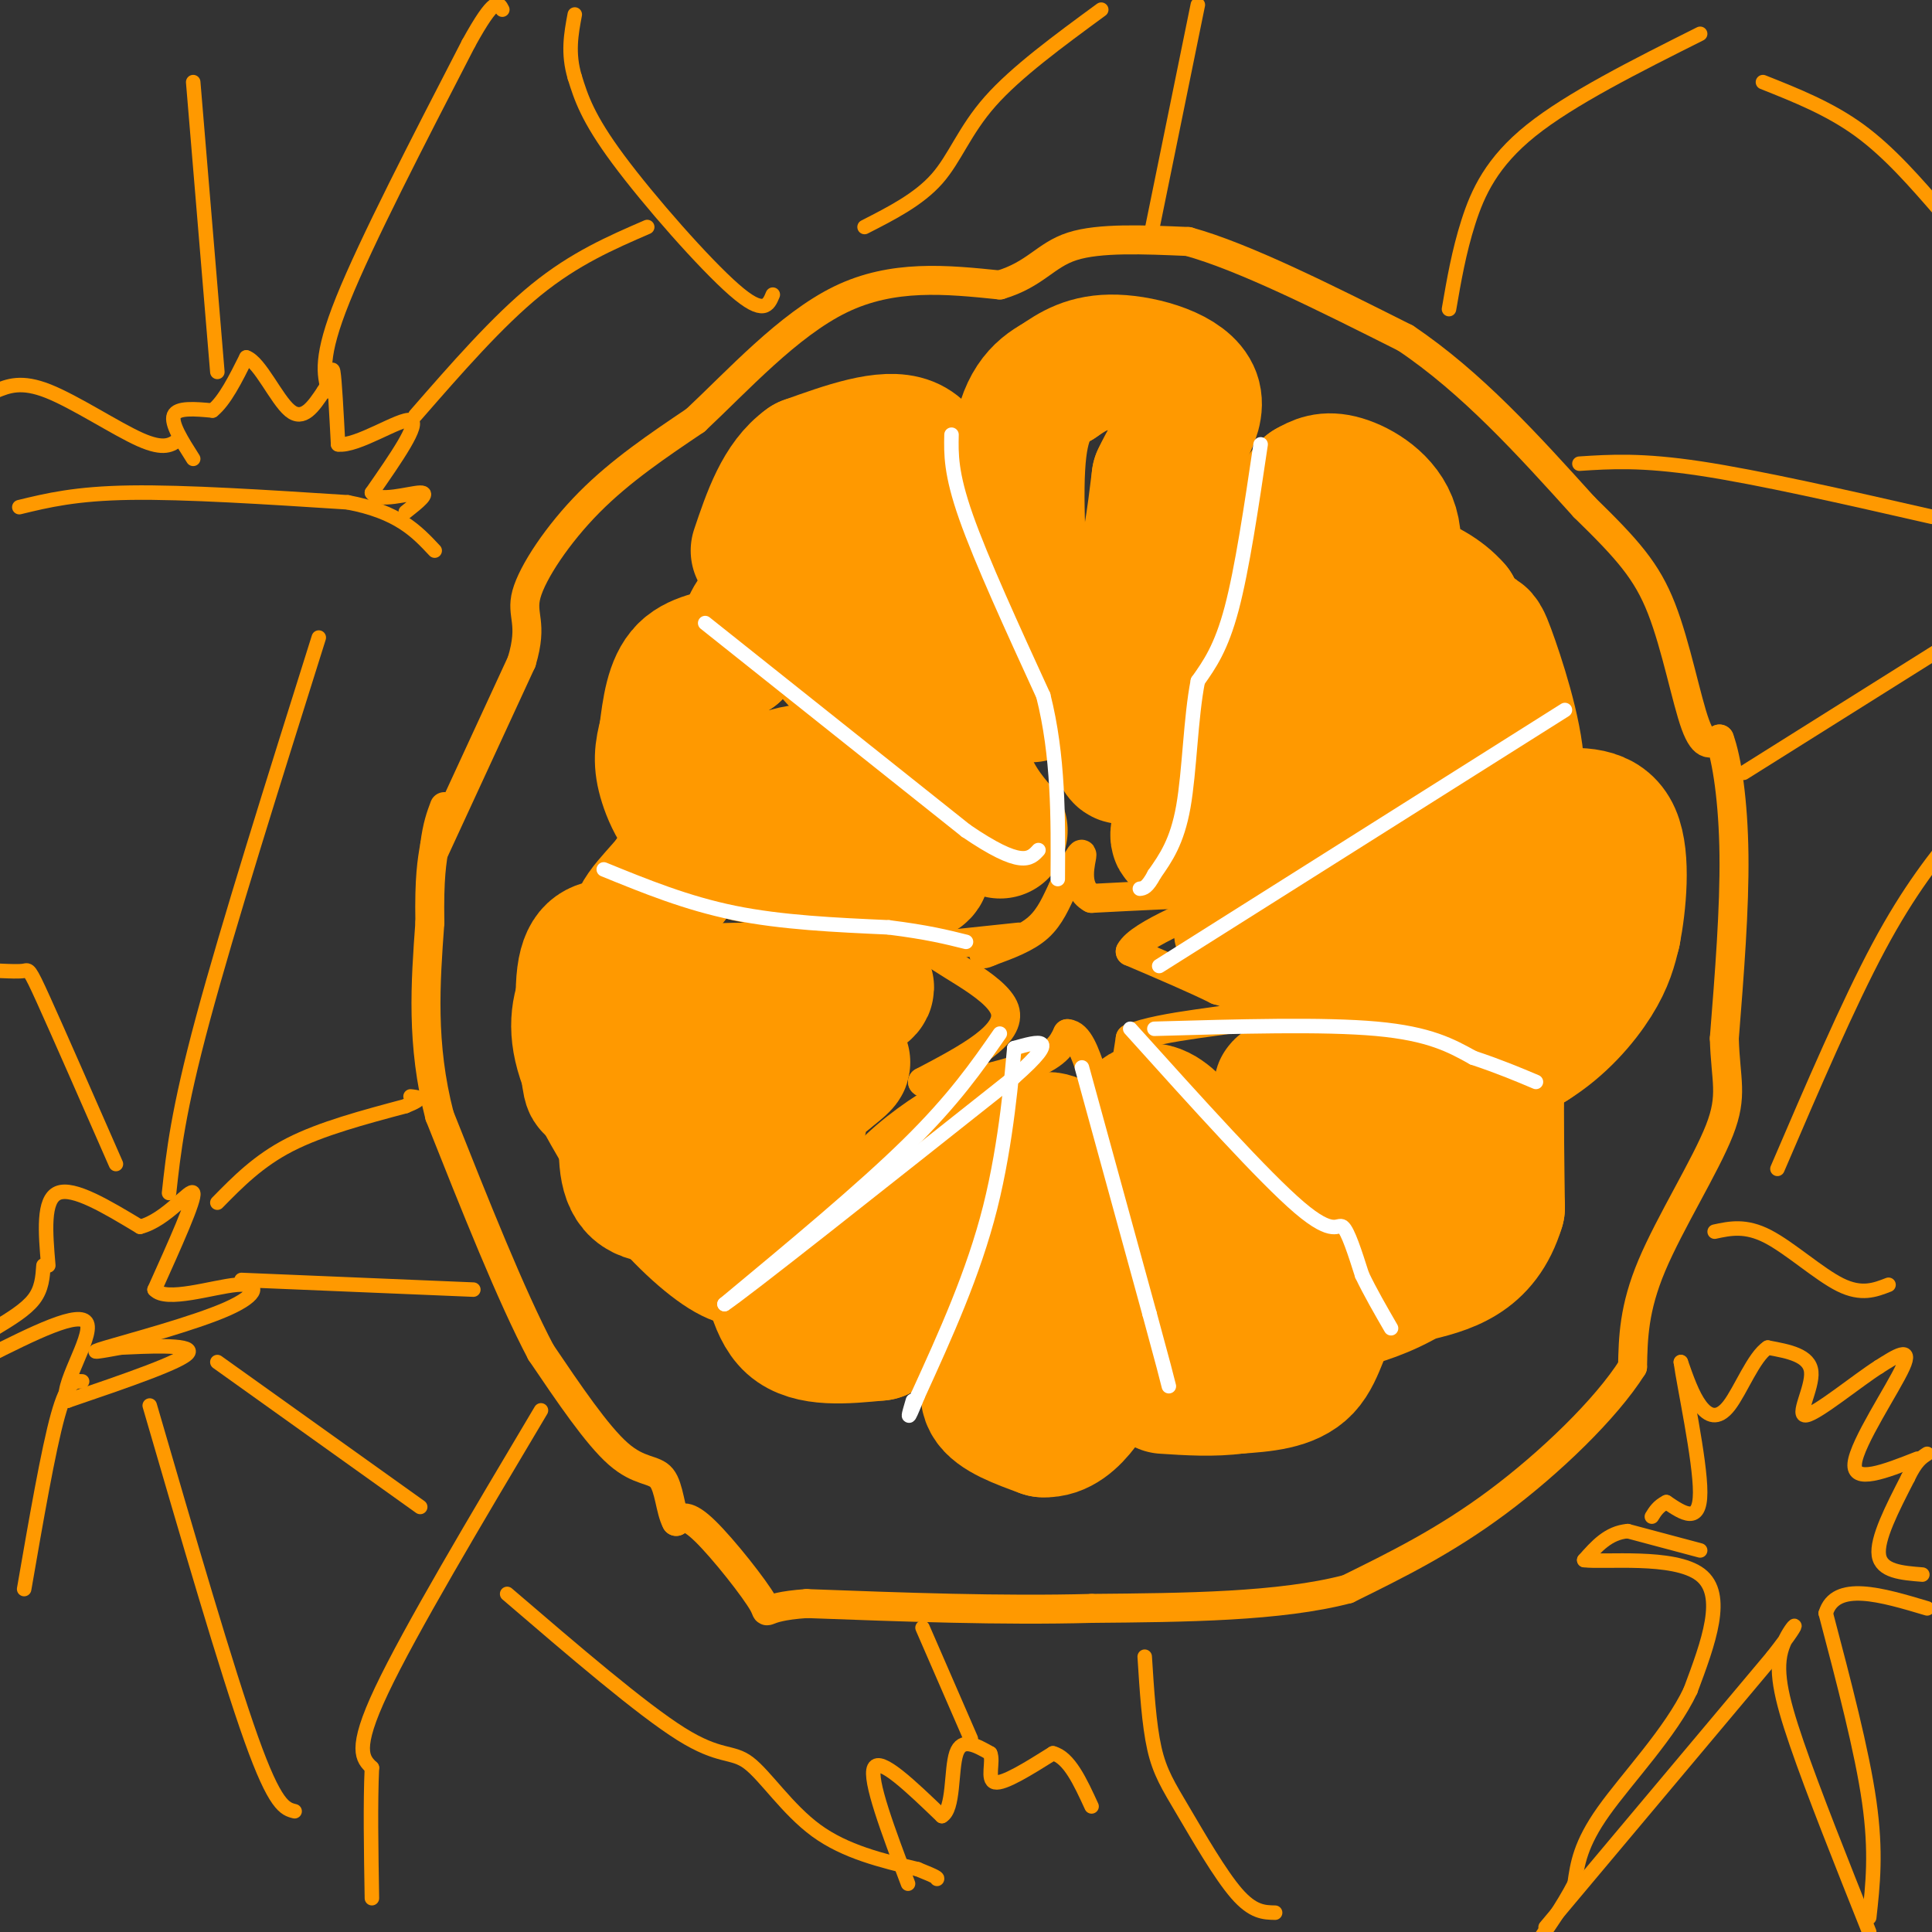 <svg viewBox='0 0 400 400' version='1.1' xmlns='http://www.w3.org/2000/svg' xmlns:xlink='http://www.w3.org/1999/xlink'><rect x="0" y="0" width="400" height="400" fill="#333333" stroke="none"/><g fill='none' stroke='#ff9900' stroke-width='6' stroke-linecap='round' stroke-linejoin='round'><path d='M90,176c0.000,0.000 18.000,-39.000 18,-39'/><path d='M108,137c2.500,-8.274 -0.250,-9.458 1,-14c1.250,-4.542 6.500,-12.440 13,-19c6.500,-6.560 14.250,-11.780 22,-17'/><path d='M144,87c8.622,-8.067 19.178,-19.733 30,-25c10.822,-5.267 21.911,-4.133 33,-3'/><path d='M207,59c7.400,-2.200 9.400,-6.200 15,-8c5.600,-1.800 14.800,-1.400 24,-1'/><path d='M246,50c11.500,3.167 28.250,11.583 45,20'/><path d='M291,70c13.667,9.167 25.333,22.083 37,35'/><path d='M328,105c8.988,8.774 12.958,13.208 16,21c3.042,7.792 5.155,18.940 7,24c1.845,5.060 3.423,4.030 5,3'/><path d='M356,153c1.533,4.111 2.867,12.889 3,24c0.133,11.111 -0.933,24.556 -2,38'/><path d='M357,215c0.250,8.762 1.875,11.667 -1,19c-2.875,7.333 -10.250,19.095 -14,28c-3.750,8.905 -3.875,14.952 -4,21'/><path d='M338,283c-5.467,8.689 -17.133,19.911 -28,28c-10.867,8.089 -20.933,13.044 -31,18'/><path d='M279,329c-14.000,3.667 -33.500,3.833 -53,4'/><path d='M226,333c-18.667,0.500 -38.833,-0.250 -59,-1'/><path d='M167,332c-10.524,0.714 -7.333,3.000 -9,0c-1.667,-3.000 -8.190,-11.286 -12,-15c-3.810,-3.714 -4.905,-2.857 -6,-2'/><path d='M140,315c-1.262,-2.298 -1.417,-7.042 -3,-9c-1.583,-1.958 -4.595,-1.131 -9,-5c-4.405,-3.869 -10.202,-12.435 -16,-21'/><path d='M112,280c-6.167,-11.667 -13.583,-30.333 -21,-49'/><path d='M91,231c-3.833,-14.833 -2.917,-27.417 -2,-40'/><path d='M89,191c-0.167,-9.333 0.417,-12.667 1,-16'/><path d='M90,175c0.500,-4.000 1.250,-6.000 2,-8'/><path d='M211,194c0.000,0.000 -19.000,2.000 -19,2'/><path d='M192,196c1.356,2.533 14.244,7.867 16,13c1.756,5.133 -7.622,10.067 -17,15'/><path d='M191,224c1.622,1.978 14.178,-0.578 21,-3c6.822,-2.422 7.911,-4.711 9,-7'/><path d='M221,214c2.333,0.167 3.667,4.083 5,8'/><path d='M226,222c1.756,2.889 3.644,6.111 5,5c1.356,-1.111 2.178,-6.556 3,-12'/><path d='M234,215c6.600,-2.756 21.600,-3.644 26,-5c4.400,-1.356 -1.800,-3.178 -8,-5'/><path d='M252,205c-4.333,-2.167 -11.167,-5.083 -18,-8'/><path d='M234,197c1.822,-3.644 15.378,-8.756 20,-11c4.622,-2.244 0.311,-1.622 -4,-1'/><path d='M250,185c-4.667,0.000 -14.333,0.500 -24,1'/><path d='M226,186c-4.000,-2.156 -2.000,-8.044 -2,-9c0.000,-0.956 -2.000,3.022 -4,7'/><path d='M220,184c-1.289,2.644 -2.511,5.756 -5,8c-2.489,2.244 -6.244,3.622 -10,5'/><path d='M205,197c-1.833,0.833 -1.417,0.417 -1,0'/></g>
<g fill='none' stroke='#ff9900' stroke-width='28' stroke-linecap='round' stroke-linejoin='round'><path d='M164,122c-0.500,-3.250 -1.000,-6.500 0,-9c1.000,-2.500 3.500,-4.250 6,-6'/><path d='M170,107c1.952,-1.506 3.833,-2.270 6,-2c2.167,0.270 4.622,1.573 8,5c3.378,3.427 7.679,8.979 10,15c2.321,6.021 2.660,12.510 3,19'/><path d='M197,144c0.869,6.583 1.542,13.542 4,19c2.458,5.458 6.702,9.417 6,9c-0.702,-0.417 -6.351,-5.208 -12,-10'/><path d='M195,162c-7.798,-9.012 -21.292,-26.542 -29,-33c-7.708,-6.458 -9.631,-1.845 -11,1c-1.369,2.845 -2.185,3.923 -3,5'/><path d='M152,135c-2.511,1.089 -7.289,1.311 -10,4c-2.711,2.689 -3.356,7.844 -4,13'/><path d='M138,152c-0.940,3.548 -1.292,5.917 0,10c1.292,4.083 4.226,9.881 11,13c6.774,3.119 17.387,3.560 28,4'/><path d='M177,179c8.262,1.631 14.917,3.708 14,0c-0.917,-3.708 -9.405,-13.202 -16,-17c-6.595,-3.798 -11.298,-1.899 -16,0'/><path d='M159,162c-3.467,-0.889 -4.133,-3.111 -7,0c-2.867,3.111 -7.933,11.556 -13,20'/><path d='M139,182c-4.289,5.244 -8.511,8.356 -7,13c1.511,4.644 8.756,10.822 16,17'/><path d='M148,212c10.356,1.089 28.244,-4.689 31,-7c2.756,-2.311 -9.622,-1.156 -22,0'/><path d='M157,205c-6.512,0.036 -11.792,0.125 -16,1c-4.208,0.875 -7.345,2.536 -9,7c-1.655,4.464 -1.827,11.732 -2,19'/><path d='M130,232c-0.489,6.022 -0.711,11.578 2,14c2.711,2.422 8.356,1.711 14,1'/><path d='M146,247c6.258,-2.123 14.904,-7.930 18,-12c3.096,-4.070 0.641,-6.404 2,-9c1.359,-2.596 6.531,-5.456 8,-6c1.469,-0.544 -0.766,1.228 -3,3'/><path d='M171,223c-3.155,2.321 -9.542,6.625 -16,8c-6.458,1.375 -12.988,-0.179 -18,-2c-5.012,-1.821 -8.506,-3.911 -12,-6'/><path d='M125,223c-2.405,0.250 -2.417,3.875 -3,0c-0.583,-3.875 -1.738,-15.250 -1,-21c0.738,-5.750 3.369,-5.875 6,-6'/><path d='M127,196c0.012,0.274 -2.958,3.958 -5,8c-2.042,4.042 -3.155,8.440 -1,15c2.155,6.560 7.577,15.280 13,24'/><path d='M134,243c5.222,7.244 11.778,13.356 16,16c4.222,2.644 6.111,1.822 8,1'/><path d='M158,260c1.778,3.178 2.222,10.622 6,14c3.778,3.378 10.889,2.689 18,2'/><path d='M182,276c5.667,-5.000 10.833,-18.500 16,-32'/><path d='M198,244c3.595,-6.952 4.583,-8.333 2,-7c-2.583,1.333 -8.738,5.381 -13,10c-4.262,4.619 -6.631,9.810 -9,15'/><path d='M178,262c3.333,0.500 16.167,-5.750 29,-12'/><path d='M207,250c5.929,-2.440 6.250,-2.542 7,-1c0.750,1.542 1.929,4.726 1,10c-0.929,5.274 -3.964,12.637 -7,20'/><path d='M208,279c-2.244,5.289 -4.356,8.511 -3,11c1.356,2.489 6.178,4.244 11,6'/><path d='M216,296c3.274,0.202 5.958,-2.292 8,-5c2.042,-2.708 3.440,-5.631 2,-14c-1.440,-8.369 -5.720,-22.185 -10,-36'/><path d='M216,241c-1.119,-6.643 1.083,-5.250 4,-4c2.917,1.250 6.548,2.357 10,6c3.452,3.643 6.726,9.821 10,16'/><path d='M240,259c1.012,5.512 -1.458,11.292 0,15c1.458,3.708 6.845,5.345 11,6c4.155,0.655 7.077,0.327 10,0'/><path d='M261,280c1.774,0.452 1.208,1.583 3,0c1.792,-1.583 5.940,-5.881 2,-13c-3.940,-7.119 -15.970,-17.060 -28,-27'/><path d='M238,240c-4.711,-6.689 -2.489,-9.911 0,-10c2.489,-0.089 5.244,2.956 8,6'/><path d='M246,236c2.933,3.511 6.267,9.289 12,13c5.733,3.711 13.867,5.356 22,7'/><path d='M280,256c7.143,1.619 14.000,2.167 17,0c3.000,-2.167 2.143,-7.048 1,-10c-1.143,-2.952 -2.571,-3.976 -4,-5'/><path d='M294,241c-6.933,-3.844 -22.267,-10.956 -27,-14c-4.733,-3.044 1.133,-2.022 7,-1'/><path d='M274,226c5.044,-0.244 14.156,-0.356 22,-2c7.844,-1.644 14.422,-4.822 21,-8'/><path d='M317,216c5.978,-3.689 10.422,-8.911 13,-13c2.578,-4.089 3.289,-7.044 4,-10'/><path d='M334,193c1.156,-5.822 2.044,-15.378 0,-20c-2.044,-4.622 -7.022,-4.311 -12,-4'/><path d='M322,169c-6.133,-1.778 -15.467,-4.222 -24,-2c-8.533,2.222 -16.267,9.111 -24,16'/><path d='M274,183c-8.089,4.444 -16.311,7.556 -17,9c-0.689,1.444 6.156,1.222 13,1'/><path d='M270,193c9.489,-0.022 26.711,-0.578 29,0c2.289,0.578 -10.356,2.289 -23,4'/><path d='M276,197c-5.268,1.486 -6.938,3.203 -5,5c1.938,1.797 7.483,3.676 15,-2c7.517,-5.676 17.005,-18.907 22,-27c4.995,-8.093 5.498,-11.046 6,-14'/><path d='M314,159c-0.321,-7.405 -4.125,-18.917 -6,-24c-1.875,-5.083 -1.821,-3.738 -6,0c-4.179,3.738 -12.589,9.869 -21,16'/><path d='M281,151c-3.756,4.267 -2.644,6.933 -7,10c-4.356,3.067 -14.178,6.533 -24,10'/><path d='M250,171c-5.305,2.437 -6.566,3.530 -6,1c0.566,-2.530 2.960,-8.681 7,-13c4.040,-4.319 9.726,-6.805 15,-12c5.274,-5.195 10.137,-13.097 15,-21'/><path d='M281,126c3.195,-3.226 3.681,-0.793 5,-3c1.319,-2.207 3.470,-9.056 2,-14c-1.470,-4.944 -6.563,-7.984 -10,-9c-3.437,-1.016 -5.219,-0.008 -7,1'/><path d='M271,101c-3.311,3.578 -8.089,12.022 -11,20c-2.911,7.978 -3.956,15.489 -5,23'/><path d='M255,144c-4.571,5.917 -13.500,9.208 -18,11c-4.500,1.792 -4.571,2.083 -5,1c-0.429,-1.083 -1.214,-3.542 -2,-6'/><path d='M230,150c-0.619,-5.107 -1.167,-14.875 0,-20c1.167,-5.125 4.048,-5.607 6,-10c1.952,-4.393 2.976,-12.696 4,-21'/><path d='M240,99c3.012,-6.631 8.542,-12.708 7,-17c-1.542,-4.292 -10.155,-6.798 -16,-7c-5.845,-0.202 -8.923,1.899 -12,4'/><path d='M219,79c-3.689,2.000 -6.911,5.000 -8,14c-1.089,9.000 -0.044,24.000 1,39'/><path d='M212,132c0.493,9.504 1.225,13.764 2,11c0.775,-2.764 1.593,-12.552 0,-17c-1.593,-4.448 -5.598,-3.557 -9,-6c-3.402,-2.443 -6.201,-8.222 -9,-14'/><path d='M196,106c-2.244,-5.467 -3.356,-12.133 -8,-14c-4.644,-1.867 -12.822,1.067 -21,4'/><path d='M167,96c-5.167,3.667 -7.583,10.833 -10,18'/><path d='M319,172c0.000,0.000 -8.000,29.000 -8,29'/><path d='M311,201c-1.500,13.000 -1.250,31.000 -1,49'/><path d='M310,250c-3.167,10.500 -10.583,12.250 -18,14'/><path d='M292,264c-5.500,3.333 -10.250,4.667 -15,6'/><path d='M277,270c-3.267,3.644 -3.933,9.756 -7,13c-3.067,3.244 -8.533,3.622 -14,4'/><path d='M256,287c-4.833,0.667 -9.917,0.333 -15,0'/><path d='M305,136c0.000,0.000 -4.000,-10.000 -4,-10'/><path d='M301,126c-2.444,-2.889 -6.556,-5.111 -10,-6c-3.444,-0.889 -6.222,-0.444 -9,0'/></g>
<g fill='none' stroke='#ffffff' stroke-width='3' stroke-linecap='round' stroke-linejoin='round'><path d='M207,214c-4.750,6.833 -9.500,13.667 -19,23c-9.500,9.333 -23.750,21.167 -38,33'/><path d='M150,270c3.667,-2.333 31.833,-24.667 60,-47'/><path d='M210,223c10.000,-8.833 5.000,-7.417 0,-6'/><path d='M210,217c-0.444,4.667 -1.556,19.333 -5,33c-3.444,13.667 -9.222,26.333 -15,39'/><path d='M190,289c-2.667,6.667 -1.833,3.833 -1,1'/><path d='M224,221c0.000,0.000 14.000,51.000 14,51'/><path d='M238,272c3.000,11.000 3.500,13.000 4,15'/><path d='M234,213c13.867,15.400 27.733,30.800 35,37c7.267,6.200 7.933,3.200 9,4c1.067,0.800 2.533,5.400 4,10'/><path d='M282,264c1.667,3.500 3.833,7.250 6,11'/><path d='M239,213c17.500,-0.500 35.000,-1.000 46,0c11.000,1.000 15.500,3.500 20,6'/><path d='M305,219c5.500,1.833 9.250,3.417 13,5'/><path d='M240,200c0.000,0.000 84.000,-53.000 84,-53'/><path d='M261,92c-1.917,12.917 -3.833,25.833 -6,34c-2.167,8.167 -4.583,11.583 -7,15'/><path d='M248,141c-1.489,7.489 -1.711,18.711 -3,26c-1.289,7.289 -3.644,10.644 -6,14'/><path d='M239,181c-1.500,2.833 -2.250,2.917 -3,3'/><path d='M197,90c-0.083,4.000 -0.167,8.000 3,17c3.167,9.000 9.583,23.000 16,37'/><path d='M216,144c3.167,12.500 3.083,25.250 3,38'/><path d='M146,129c0.000,0.000 54.000,43.000 54,43'/><path d='M200,172c11.500,7.833 13.250,5.917 15,4'/><path d='M125,180c8.583,3.500 17.167,7.000 27,9c9.833,2.000 20.917,2.500 32,3'/><path d='M184,192c8.000,1.000 12.000,2.000 16,3'/></g>
<g fill='none' stroke='#ff9900' stroke-width='3' stroke-linecap='round' stroke-linejoin='round'><path d='M4,105c5.833,-1.417 11.667,-2.833 23,-3c11.333,-0.167 28.167,0.917 45,2'/><path d='M72,104c10.500,2.000 14.250,6.000 18,10'/><path d='M112,292c-13.583,22.833 -27.167,45.667 -33,58c-5.833,12.333 -3.917,14.167 -2,16'/><path d='M77,366c-0.333,7.167 -0.167,17.083 0,27'/><path d='M237,343c0.446,7.042 0.893,14.083 2,19c1.107,4.917 2.875,7.708 6,13c3.125,5.292 7.607,13.083 11,17c3.393,3.917 5.696,3.958 8,4'/><path d='M355,255c3.200,-0.689 6.400,-1.378 11,1c4.600,2.378 10.600,7.822 15,10c4.400,2.178 7.200,1.089 10,0'/><path d='M300,64c1.022,-5.933 2.044,-11.867 4,-18c1.956,-6.133 4.844,-12.467 13,-19c8.156,-6.533 21.578,-13.267 35,-20'/><path d='M160,61c-0.911,2.200 -1.822,4.400 -8,-1c-6.178,-5.400 -17.622,-18.400 -24,-27c-6.378,-8.600 -7.689,-12.800 -9,-17'/><path d='M119,16c-1.500,-5.000 -0.750,-9.000 0,-13'/><path d='M40,95c-2.333,-3.667 -4.667,-7.333 -4,-9c0.667,-1.667 4.333,-1.333 8,-1'/><path d='M44,85c2.500,-2.000 4.750,-6.500 7,-11'/><path d='M51,74c2.778,0.911 6.222,8.689 9,11c2.778,2.311 4.889,-0.844 7,-4'/><path d='M67,81c1.489,-2.178 1.711,-5.622 2,-4c0.289,1.622 0.644,8.311 1,15'/><path d='M70,92c3.844,0.556 12.956,-5.556 15,-5c2.044,0.556 -2.978,7.778 -8,15'/><path d='M77,102c1.111,2.156 7.889,0.044 10,0c2.111,-0.044 -0.444,1.978 -3,4'/><path d='M86,86c8.500,-9.750 17.000,-19.500 25,-26c8.000,-6.500 15.500,-9.750 23,-13'/><path d='M68,81c-0.917,-3.500 -1.833,-7.000 3,-19c4.833,-12.000 15.417,-32.500 26,-53'/><path d='M97,9c5.500,-10.000 6.250,-8.500 7,-7'/><path d='M45,77c0.000,0.000 -5.000,-60.000 -5,-60'/><path d='M37,91c-1.511,1.111 -3.022,2.222 -8,0c-4.978,-2.222 -13.422,-7.778 -19,-10c-5.578,-2.222 -8.289,-1.111 -11,0'/><path d='M66,132c-9.417,29.917 -18.833,59.833 -24,79c-5.167,19.167 -6.083,27.583 -7,36'/><path d='M10,262c-0.583,-6.833 -1.167,-13.667 2,-15c3.167,-1.333 10.083,2.833 17,7'/><path d='M29,254c5.444,-1.356 10.556,-8.244 11,-7c0.444,1.244 -3.778,10.622 -8,20'/><path d='M32,267c2.325,2.692 12.139,-0.577 17,-1c4.861,-0.423 4.770,2.002 -2,5c-6.770,2.998 -20.220,6.571 -25,8c-4.780,1.429 -0.890,0.715 3,0'/><path d='M25,279c4.689,-0.222 14.911,-0.778 14,1c-0.911,1.778 -12.956,5.889 -25,10'/><path d='M14,290c-2.067,-2.311 5.267,-13.089 4,-16c-1.267,-2.911 -11.133,2.044 -21,7'/><path d='M-1,275c3.167,-1.917 6.333,-3.833 8,-6c1.667,-2.167 1.833,-4.583 2,-7'/><path d='M31,291c8.000,27.500 16.000,55.000 21,69c5.000,14.000 7.000,14.500 9,15'/><path d='M17,286c-1.500,-0.083 -3.000,-0.167 -5,7c-2.000,7.167 -4.500,21.583 -7,36'/><path d='M45,282c0.000,0.000 42.000,30.000 42,30'/><path d='M50,265c0.000,0.000 48.000,2.000 48,2'/><path d='M45,249c4.250,-4.333 8.500,-8.667 15,-12c6.500,-3.333 15.250,-5.667 24,-8'/><path d='M84,229c4.167,-1.667 2.583,-1.833 1,-2'/><path d='M0,201c2.000,0.089 4.000,0.178 5,0c1.000,-0.178 1.000,-0.622 4,6c3.000,6.622 9.000,20.311 15,34'/><path d='M105,330c13.923,11.946 27.845,23.893 36,29c8.155,5.107 10.542,3.375 14,6c3.458,2.625 7.988,9.607 14,14c6.012,4.393 13.506,6.196 21,8'/><path d='M190,387c4.167,1.667 4.083,1.833 4,2'/><path d='M188,390c-4.083,-10.833 -8.167,-21.667 -7,-24c1.167,-2.333 7.583,3.833 14,10'/><path d='M195,376c2.533,-1.333 1.867,-9.667 3,-13c1.133,-3.333 4.067,-1.667 7,0'/><path d='M205,363c0.778,1.600 -0.778,5.600 1,6c1.778,0.400 6.889,-2.800 12,-6'/><path d='M218,363c3.333,0.833 5.667,5.917 8,11'/><path d='M201,360c0.000,0.000 -10.000,-23.000 -10,-23'/><path d='M352,321c0.000,0.000 -15.000,-4.000 -15,-4'/><path d='M337,317c-4.000,0.333 -6.500,3.167 -9,6'/><path d='M328,323c4.022,0.533 18.578,-1.133 24,3c5.422,4.133 1.711,14.067 -2,24'/><path d='M350,350c-4.044,8.622 -13.156,18.178 -18,25c-4.844,6.822 -5.422,10.911 -6,15'/><path d='M326,390c-2.500,4.833 -5.750,9.417 -9,14'/><path d='M320,399c0.000,0.000 47.000,-56.000 47,-56'/><path d='M367,343c7.726,-9.845 3.542,-6.458 2,-2c-1.542,4.458 -0.440,9.988 3,20c3.440,10.012 9.220,24.506 15,39'/><path d='M387,397c0.750,-6.750 1.500,-13.500 0,-24c-1.500,-10.500 -5.250,-24.750 -9,-39'/><path d='M378,334c2.000,-6.667 11.500,-3.833 21,-1'/><path d='M398,326c-4.250,-0.333 -8.500,-0.667 -9,-4c-0.500,-3.333 2.750,-9.667 6,-16'/><path d='M395,306c1.667,-3.500 2.833,-4.250 4,-5'/><path d='M397,302c-6.711,2.644 -13.422,5.289 -13,1c0.422,-4.289 7.978,-15.511 10,-20c2.022,-4.489 -1.489,-2.244 -5,0'/><path d='M389,283c-4.333,2.738 -12.667,9.583 -15,10c-2.333,0.417 1.333,-5.595 1,-9c-0.333,-3.405 -4.667,-4.202 -9,-5'/><path d='M366,279c-2.893,1.833 -5.625,8.917 -8,12c-2.375,3.083 -4.393,2.167 -6,0c-1.607,-2.167 -2.804,-5.583 -4,-9'/><path d='M348,282c0.578,4.511 4.022,20.289 4,27c-0.022,6.711 -3.511,4.356 -7,2'/><path d='M345,311c-1.667,0.833 -2.333,1.917 -3,3'/><path d='M368,242c7.333,-17.083 14.667,-34.167 21,-46c6.333,-11.833 11.667,-18.417 17,-25'/><path d='M361,160c0.000,0.000 43.000,-27.000 43,-27'/><path d='M327,96c6.417,-0.417 12.833,-0.833 25,1c12.167,1.833 30.083,5.917 48,10'/><path d='M365,17c6.917,2.750 13.833,5.500 20,10c6.167,4.500 11.583,10.750 17,17'/><path d='M228,2c-8.822,6.467 -17.644,12.933 -23,19c-5.356,6.067 -7.244,11.733 -11,16c-3.756,4.267 -9.378,7.133 -15,10'/><path d='M248,1c0.000,0.000 -10.000,49.000 -10,49'/></g>
</svg>